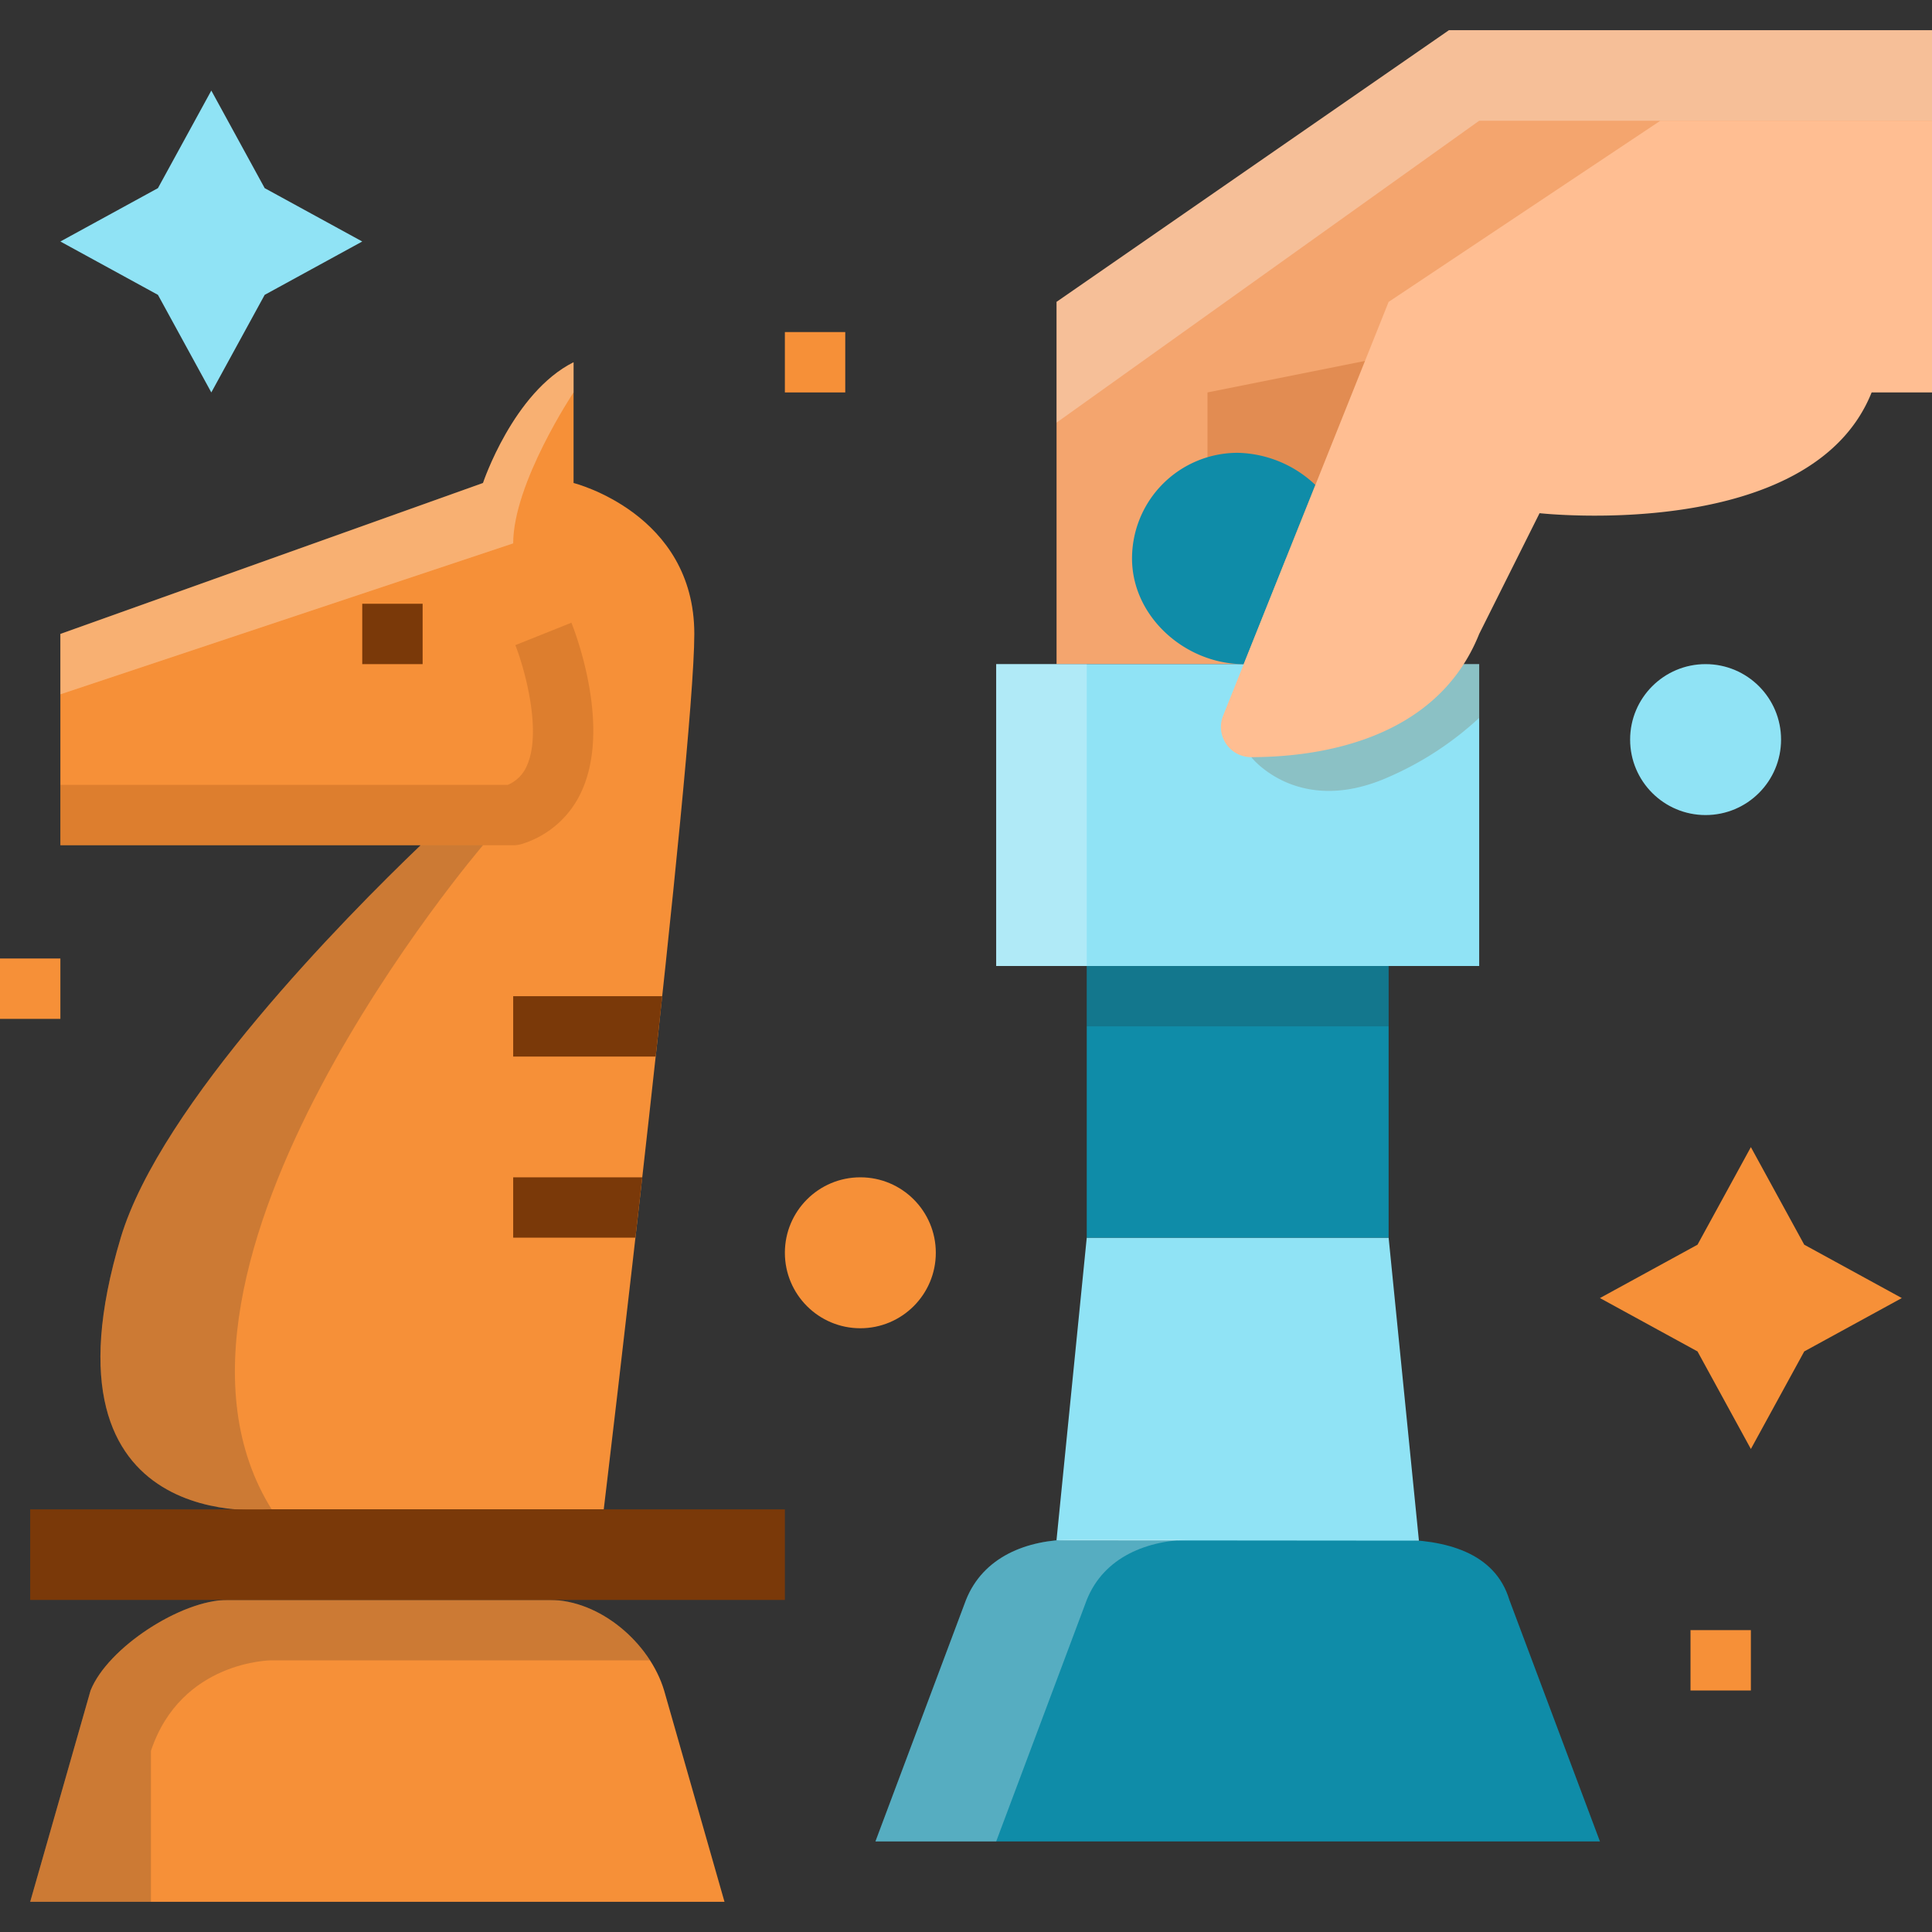 <?xml version="1.0" encoding="UTF-8"?> <svg xmlns="http://www.w3.org/2000/svg" id="Layer_1" height="512" viewBox="0 0 512 512" width="512" data-name="Layer 1"><rect x="0" y="0" width="512" height="512" fill="#333333" stroke="none"/><path d="m152 128v-32c-16 8-24 32-24 32l-112 40v56h95.466c-19.966 19.144-68.866 68.652-79.466 104-24 80 40 72 40 72h88s24-200 24-232-32-40-32-40z" fill="#f69038"></path><path d="m512 8h-128l-104 72v96h81.739l43.371-80h106.89z" fill="#f4a56e"></path><circle cx="452" cy="196" fill="#90e3f5" r="20"></circle><g fill="#f69038"><circle cx="228" cy="332" r="20"></circle><path d="m208 88h16v16h-16z"></path><path d="m448 432h16v16h-16z"></path><path d="m0 254.012h16v16h-16z"></path><path d="m478.142 329.858 25.858 14.142-25.858 14.142-14.142 25.858-14.142-25.858-25.858-14.142 25.858-14.142 14.142-25.858z"></path></g><path d="m70.142 49.858 25.858 14.142-25.858 14.142-14.142 25.858-14.142-25.858-25.858-14.142 25.858-14.142 14.142-25.858z" fill="#90e3f5"></path><path d="m424 488h-192l24-64c4.556-11.39 16.044-16 28.311-16h85.368c13.248 0 26.514 3.31 30.321 16z" fill="#0f8ca8"></path><path d="m192 504h-184l16-56c4.556-11.39 24.044-24 36.311-24h85.368c13.248 0 26.514 11.31 30.321 24z" fill="#f69038"></path><path d="m279.98 408.2 8.02-80.2h80l8.028 80.283" fill="#90e3f5"></path><path d="m328 176h-64v80h128v-80h-4.103" fill="#90e3f5"></path><path d="m288 256h80v72h-80z" fill="#0f8ca8"></path><path d="m371.598 93.68-51.598 10.32v44h48z" fill="#e28c52"></path><path d="m96 160h16v16h-16z" fill="#7a3909"></path><path d="m8 400h200v24h-200z" fill="#7a3909"></path><path d="m175.5 264c-.57 5.3-1.15 10.65-1.74 16h-37.76v-16z" fill="#7a3909"></path><path d="m170.21 312c-.61 5.44-1.22 10.79-1.82 16h-32.39v-16z" fill="#7a3909"></path><path d="m329.6 176c-15.464 0-29.6-12.536-29.6-28a28 28 0 0 1 28-28 30.808 30.808 0 0 1 20.592 8.52z" fill="#0f8ca8"></path><path d="m288 256h80v16h-80z" fill="#232626" opacity=".2"></path><path d="m264 176h24v80h-24z" fill="#fafcfc" opacity=".3"></path><path d="m316.311 408h-32c-12.267 0-23.755 4.61-28.311 16l-24 64h32l24-64c4.556-11.39 16.044-16 28.311-16z" fill="#fafcfc" opacity=".3"></path><path d="m151.428 165.029-14.855 5.941c2.148 5.37 7.307 22.795 2.985 32.112a9.417 9.417 0 0 1 -5.013 4.918h-118.545v16h120a8.012 8.012 0 0 0 2.53-.41 25.626 25.626 0 0 0 15.542-13.774c7.969-17.183-1.534-42.016-2.644-44.787z" fill="#7a3909" opacity=".2"></path><path d="m152 104v-8c-16 8-24 32-24 32l-112 40v16l120-40c0-16 16-40 16-40z" fill="#fafcfc" opacity=".3"></path><path d="m280 112 112-80h120v-24h-128l-104 72z" fill="#fafcfc" opacity=".3"></path><path d="m128 224h-16.534c-19.966 19.144-68.866 68.652-79.466 104-18 60 13.5 70.5 30.375 72h9.625c-40-64 56-176 56-176z" fill="#232626" opacity=".2"></path><path d="m72 440h100.259c-5.85-9.083-16.22-16-26.58-16h-85.368c-12.267 0-31.755 12.61-36.311 24l-16 56h32v-40c8-24 32-24 32-24z" fill="#232626" opacity=".2"></path><path d="m392 176h-25.983l-34.417 24.653s12.4 15.934 36.4 5.267a85.331 85.331 0 0 0 24-15.679z" fill="#7a3909" opacity=".2"></path><path d="m512 104h-16c-16 40-88 32-88 32l-16 32c-11.4 28.5-43.111 32.633-60.4 32.653a8.007 8.007 0 0 1 -7.474-10.972l43.874-109.681 72-48h72z" fill="#ffbe92"></path></svg> 